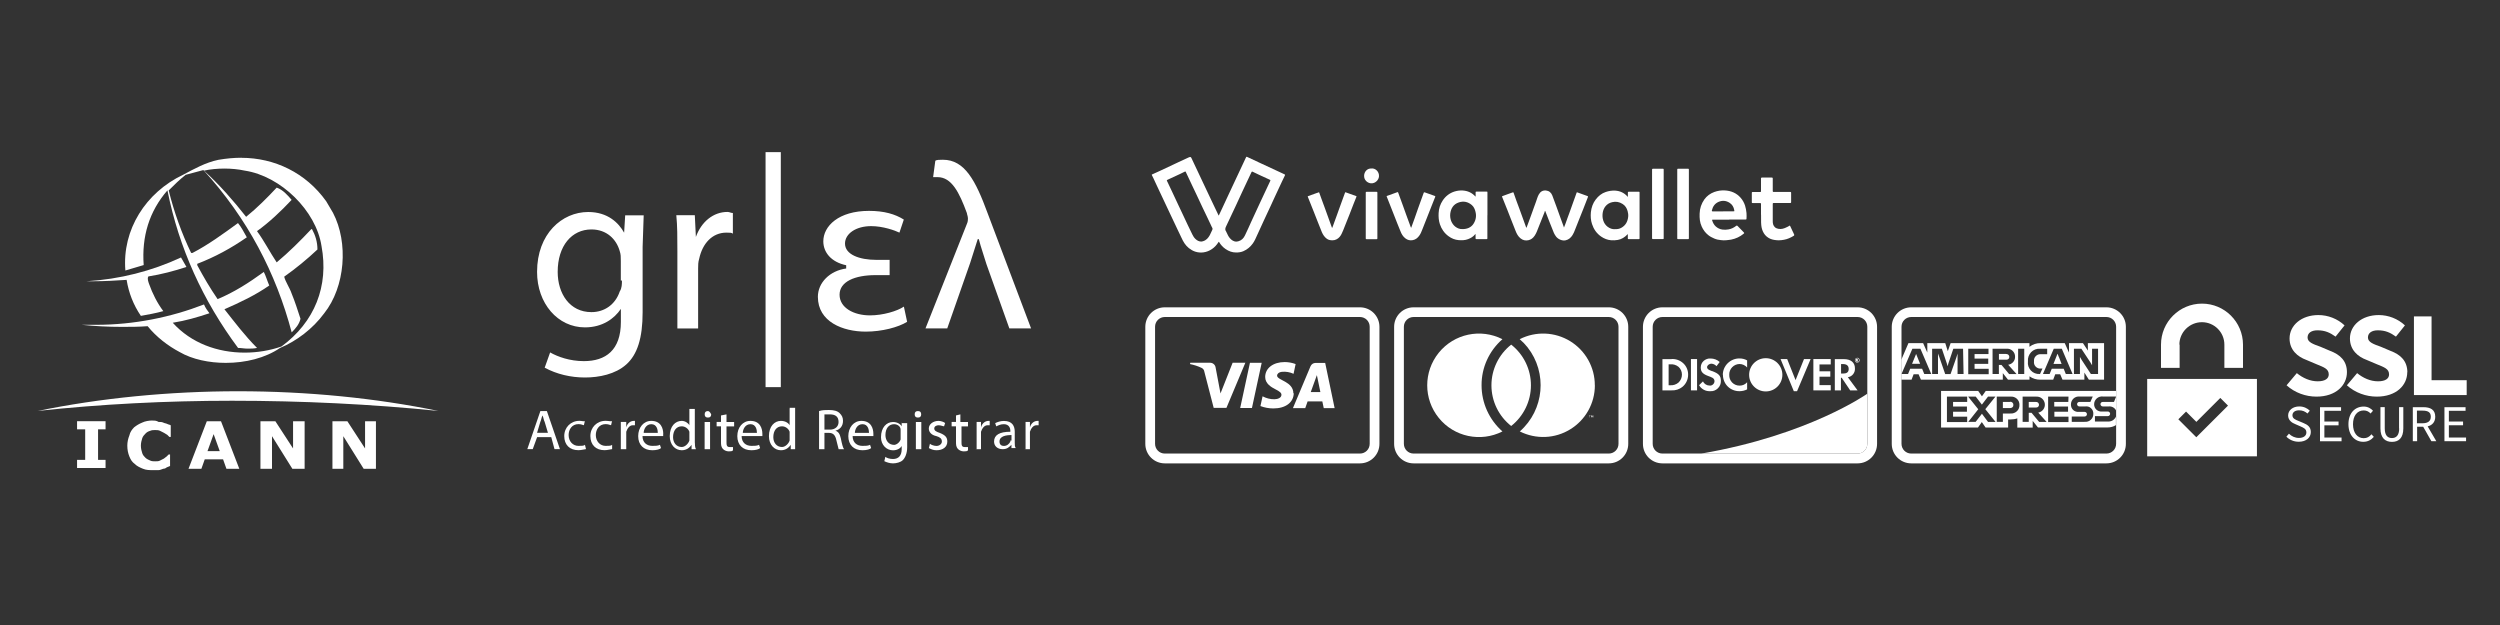 <?xml version="1.0" encoding="UTF-8"?>
<svg id="Layer_1" data-name="Layer 1" xmlns="http://www.w3.org/2000/svg" viewBox="0 0 400 100">
  <rect x="0" y="0" width="400" height="100" fill="#333333" stroke="none"/>
  <defs>
    <style>
      .cls-1, .cls-2 {
        fill: none;
      }

      .cls-3, .cls-4 {
        fill: #fff;
      }

      .cls-2 {
        opacity: 0;
      }

      .cls-4 {
        fill-rule: evenodd;
      }
    </style>
  </defs>
  <g id="cirrus-outline-large">
    <rect class="cls-1" x="223.06" y="49.16" width="37.47" height="24.98" rx="3.12" ry="3.12"/>
    <path class="cls-3" d="m257.4,50.72c.87,0,1.56.7,1.56,1.56v18.73c0,.87-.7,1.56-1.56,1.56h-31.22c-.87,0-1.56-.7-1.56-1.56v-18.73c0-.87.7-1.56,1.56-1.56,0,0,31.22,0,31.22,0Zm0-1.55h-31.22c-1.73,0-3.12,1.4-3.12,3.12v18.73c0,1.73,1.4,3.12,3.12,3.12h31.22c1.73,0,3.12-1.4,3.12-3.12v-18.73c0-1.73-1.4-3.12-3.12-3.12Z"/>
    <g>
      <g class="cls-2">
        <rect class="cls-3" x="226.68" y="51.65" width="30.21" height="19.99"/>
      </g>
      <path class="cls-3" d="m240.39,69.03c-3.48,1.77-7.74.87-10.19-2.17-2.46-3.03-2.46-7.38,0-10.42s6.7-3.94,10.19-2.17c-2.13,1.86-3.36,4.55-3.34,7.38,0,2.82,1.22,5.51,3.34,7.38Z"/>
      <path class="cls-3" d="m254.38,66.78v-.26h.12v-.05h-.27v.05h.11v.26h.05Zm.54,0v-.32h-.08l-.1.23-.09-.23h-.08v.32h.06v-.24l.09.21h.06l.08-.21v.24h.05-.02.01Z"/>
      <path class="cls-3" d="m255.18,61.65c0,2.87-1.49,5.54-3.94,7.04-2.44,1.51-5.5,1.63-8.07.34,3.91-3.45,4.45-9.37,1.23-13.47-.37-.47-.79-.9-1.25-1.29,2.57-1.31,5.63-1.18,8.08.32,2.45,1.51,3.95,4.18,3.94,7.06h0Z"/>
      <path class="cls-3" d="m241.79,68.16c-2-1.57-3.16-3.97-3.16-6.51s1.17-4.94,3.16-6.51c2,1.57,3.16,3.97,3.16,6.51s-1.17,4.93-3.16,6.51h0Z"/>
    </g>
  </g>
  <g id="discover-outline-large">
    <rect class="cls-1" x="262.87" y="49.16" width="37.47" height="24.98" rx="3.12" ry="3.12"/>
    <path class="cls-3" d="m297.21,50.72c.87,0,1.56.7,1.56,1.56v18.73c0,.87-.7,1.56-1.56,1.56h-31.22c-.87,0-1.56-.7-1.56-1.56v-18.73c0-.87.7-1.56,1.56-1.56,0,0,31.22,0,31.22,0Zm0-1.55h-31.22c-1.73,0-3.12,1.4-3.12,3.12v18.73c0,1.73,1.4,3.12,3.12,3.12h31.22c1.73,0,3.12-1.4,3.12-3.12v-18.73c0-1.73-1.4-3.12-3.12-3.12Z"/>
    <g>
      <path class="cls-3" d="m298.77,63v8.02c0,.87-.7,1.56-1.56,1.56h-25.04c17.24-2.95,26.6-9.59,26.6-9.59h0Z"/>
      <path class="cls-3" d="m267.42,57.46h-1.43v5h1.43c.65.04,1.29-.17,1.79-.58.56-.47.89-1.18.89-1.92.01-.7-.27-1.38-.79-1.85-.51-.47-1.21-.72-1.9-.66h.01,0Zm1.14,3.75c-.37.31-.85.47-1.33.43h-.25v-3.35h.25c.47-.05.96.1,1.33.4.36.32.55.77.55,1.25s-.2.94-.55,1.27h0Z"/>
      <rect class="cls-3" x="270.55" y="57.45" width=".98" height="5.01"/>
      <path class="cls-3" d="m273.92,59.38c-.59-.21-.79-.37-.79-.63s.3-.56.72-.56c.3.02.59.17.79.4l.51-.67c-.4-.37-.92-.56-1.47-.56-.4-.03-.79.12-1.09.38s-.47.65-.47,1.05c0,.69.31,1.05,1.22,1.38.24.08.46.17.68.29.18.11.3.3.3.52,0,.2-.09.39-.24.53-.15.13-.34.21-.54.18-.45,0-.87-.25-1.06-.67l-.63.61c.37.63,1.05,1,1.78.96.45.04.89-.13,1.22-.45.33-.31.51-.75.49-1.21,0-.8-.32-1.16-1.43-1.57h.01Z"/>
      <path class="cls-3" d="m275.67,59.97c0,.7.27,1.38.77,1.87s1.18.76,1.88.75c.43,0,.85-.1,1.22-.29v-1.14c-.3.34-.72.54-1.18.54-.46.01-.9-.17-1.22-.5s-.48-.77-.46-1.23c-.02-.45.15-.88.46-1.21.3-.32.73-.51,1.18-.52.47,0,.91.21,1.22.56v-1.14c-.37-.21-.79-.31-1.21-.31-.7-.01-1.38.26-1.89.76s-.79,1.16-.79,1.87h-.01.02Z"/>
      <polygon class="cls-3" points="287.29 60.82 285.95 57.45 284.89 57.45 287.01 62.59 287.53 62.59 289.7 57.45 288.64 57.45 287.29 60.82"/>
      <polygon class="cls-3" points="290.14 62.46 292.92 62.46 292.92 61.62 291.12 61.62 291.12 60.27 292.85 60.27 292.85 59.41 291.12 59.41 291.12 58.31 292.92 58.31 292.92 57.45 290.14 57.45 290.14 62.46"/>
      <path class="cls-3" d="m295.65,60.36c.7-.11,1.19-.72,1.14-1.43,0-.93-.65-1.47-1.77-1.47h-1.45v5h.98v-2.02h.12l1.36,2.02h1.18l-1.56-2.11h0Zm-.79-.6h-.29v-1.51h.29c.6,0,.93.25.93.79s-.34.73-.93.73h0Z"/>
      <path class="cls-3" d="m285.18,59.97c0,1.47-1.19,2.66-2.66,2.66s-2.66-1.19-2.66-2.66,1.19-2.66,2.66-2.66,2.66,1.19,2.66,2.66h0Z"/>
      <path class="cls-3" d="m297.21,57.68c.05-.02.09-.06.08-.12,0-.08-.06-.13-.17-.13h-.15v.45h.1v-.19l.14.19h.12l-.13-.2h.01-.01Zm-.1-.06h0v-.11h0s.08,0,.08.05.02.06-.06.06h-.02.01s0,0,0,0Z"/>
      <path class="cls-3" d="m297.16,57.25c-.1,0-.2.04-.27.12s-.11.17-.11.27c0,.21.17.38.38.38s.38-.17.38-.38c0-.11-.04-.21-.12-.29s-.18-.12-.29-.11h.01s.02,0,.02,0Zm.2.62c-.05.05-.12.09-.2.08-.08,0-.17-.04-.22-.09s-.09-.14-.08-.22c0-.08.04-.17.08-.22.05-.05.13-.1.22-.1.08,0,.16.04.21.1.05.05.08.14.08.22,0,.09-.04.17-.1.23h.01Z"/>
    </g>
  </g>
  <g id="americanexpress-outline-large">
    <rect class="cls-1" x="302.68" y="49.16" width="37.47" height="24.98" rx="3.12" ry="3.12"/>
    <path class="cls-3" d="m337.02,50.72c.87,0,1.56.7,1.56,1.56v18.73c0,.87-.7,1.56-1.56,1.56h-31.22c-.87,0-1.56-.7-1.56-1.56v-18.73c0-.87.7-1.56,1.56-1.56,0,0,31.22,0,31.22,0Zm0-1.55h-31.22c-1.73,0-3.12,1.4-3.12,3.12v18.73c0,1.73,1.4,3.12,3.12,3.12h31.22c1.73,0,3.12-1.4,3.12-3.12v-18.73c0-1.73-1.4-3.12-3.12-3.12Z"/>
    <g>
      <polygon class="cls-3" points="306.83 57.26 307.22 58.21 305.93 58.21 306.32 57.26 306.58 56.63 306.83 57.26"/>
      <path class="cls-3" d="m320.95,56.66h-1.11v.89h1.14c.13.02.25-.02.36-.11s.15-.21.15-.34-.05-.25-.16-.34c-.1-.08-.23-.12-.37-.1h-.01.01Zm0,0h-1.11v.89h1.14c.13.02.25-.02.36-.11s.15-.21.15-.34-.05-.25-.16-.34c-.1-.08-.23-.12-.37-.1h-.01.01Zm0,0h-1.11v.89h1.14c.13.02.25-.02.36-.11s.15-.21.15-.34-.05-.25-.16-.34c-.1-.08-.23-.12-.37-.1h-.01.01Zm8.53.6l-.28-.63h0l-.25.63-.38.96h1.28l-.37-.96Zm0,0l-.28-.63h0l-.25.63-.38.96h1.28l-.37-.96Zm-8.53-.6h-1.11v.89h1.14c.13.02.25-.02.36-.11s.15-.21.15-.34-.05-.25-.16-.34c-.1-.08-.23-.12-.37-.1h-.01.01Zm0,0h-1.11v.89h1.14c.13.02.25-.02.36-.11s.15-.21.15-.34-.05-.25-.16-.34c-.1-.08-.23-.12-.37-.1h-.01.01Zm8.53.6l-.28-.63h0l-.25.63-.38.96h1.28l-.37-.96Zm0,0l-.28-.63h0l-.25.63-.38.96h1.28l-.37-.96Zm-8.53-.6h-1.11v.89h1.14c.13.02.25-.02.36-.11s.15-.21.15-.34-.05-.25-.16-.34c-.1-.08-.23-.12-.37-.1h-.01.01Zm0,0h-1.11v.89h1.14c.13.02.25-.02.36-.11s.15-.21.15-.34-.05-.25-.16-.34c-.1-.08-.23-.12-.37-.1h-.01.01Zm8.53.6l-.28-.63h0l-.25.63-.38.96h1.28l-.37-.96Zm0,0l-.28-.63h0l-.25.63-.38.96h1.28l-.37-.96Zm-8.53-.6h-1.11v.89h1.14c.13.02.25-.02.36-.11s.15-.21.15-.34-.05-.25-.16-.34c-.1-.08-.23-.12-.37-.1h-.01.01Zm0,0h-1.11v.89h1.14c.13.02.25-.02.36-.11s.15-.21.15-.34-.05-.25-.16-.34c-.1-.08-.23-.12-.37-.1h-.01.01Zm8.53.6l-.28-.63h0l-.25.63-.38.96h1.28l-.37-.96Zm0,0l-.28-.63h0l-.25.63-.38.96h1.28l-.37-.96Zm-8.53-.6h-1.11v.89h1.14c.13.02.25-.02.36-.11s.15-.21.15-.34-.05-.25-.16-.34c-.1-.08-.23-.12-.37-.1h-.01.01Zm0,0h-1.11v.89h1.14c.13.02.25-.02.36-.11s.15-.21.15-.34-.05-.25-.16-.34c-.1-.08-.23-.12-.37-.1h-.01.01Zm8.53.6l-.28-.63h0l-.25.63-.38.96h1.28l-.37-.96Zm0,0l-.28-.63h0l-.25.63-.38.96h1.28l-.37-.96Zm-8.53-.6h-1.11v.89h1.14c.13.02.25-.02.36-.11s.15-.21.15-.34-.05-.25-.16-.34c-.1-.08-.23-.12-.37-.1h-.01.01Zm13.11-1.76v1.19l-.79-1.19h-2.23v1.51l-.68-1.51h-3.85c-.65-.02-1.29.19-1.8.59v-.59h-12.61l-.45,1.29-.41-1.29h-2.87v1.51l-.67-1.51h-2.35l-1.14,2.66v3.19h1.64l.33-.87h.79l.38.87h13.1v-1.05l.83,1.05h3.44v-.54c.51.37,1.12.55,1.74.54h2.05l.33-.87h.79l.37.87h3.5v-1.14l.72,1.14h2.43v-5.85h-2.59,0Zm-26.18,4.94l-.34-.84h-1.91l-.34.84h-1.05l1.74-4.04h1.29l1.73,4.04h-1.11Zm6.29,0h-.96v-3.27h0l-.19.62-.93,2.66h-.86l-.92-2.66-.23-.62h0v3.27h-.94v-4.04h1.56l.79,2.35.13.45h0l.12-.45.79-2.35h1.56l.08,4.04h0Zm4-3.19h-2.24v.73h2.19v.84h-2.19v.79h2.26v.86h-3.27v-4.07h3.24v.87h0Zm3.28,3.19l-1.21-1.45h-.42v1.45h-1.01v-4.04h2.21c.37-.04.72.08.98.32.27.25.42.59.41.96.02.64-.46,1.19-1.1,1.28l1.34,1.49h-1.22.02Zm2.43,0h-.98v-4.04h.98v4.04Zm2.52,0h-.06c-.53.03-1.04-.17-1.4-.56s-.54-.9-.47-1.43v-.05c-.05-.54.14-1.06.51-1.45s.89-.59,1.43-.55h1.14v.87h-1.05c-.3-.02-.59.11-.79.32-.21.21-.3.51-.27.8v.05c-.04.3.05.59.26.81s.49.34.79.32h.3l-.38.86h-.01s0,.01,0,.01Zm4.13,0l-.34-.84h-1.91l-.34.84h-1.07l1.73-4.04h1.29l1.72,4.04h-1.08Zm5.15,0h-1.14l-1.49-2.28-.26-.45h0v2.73h-.96v-4.04h1.19l1.44,2.18.27.46h0v-2.64h.96v4.04h-.02Zm-6.48-3.21h0l-.25.63-.38.96h1.28l-.38-.96-.25-.63h-.02Zm-8.29,0h-1.08v.89h1.14c.13.02.25-.02.36-.11s.15-.21.15-.34-.06-.25-.17-.33-.23-.12-.36-.1l-.04-.03h-.01s.01.02.01.02Zm0,0h-1.08v.89h1.14c.13.02.25-.02.36-.11s.15-.21.15-.34-.06-.25-.17-.33-.23-.12-.36-.1l-.04-.03h-.01s.01.02.01.02Zm8.54.61l-.25-.6h0l-.25.63-.38.96h1.28l-.38-.98h-.02Zm0,0l-.25-.6h0l-.25.63-.38.96h1.28l-.38-.98h-.02Zm-8.51-.59h-1.11v.89h1.14c.13.02.25-.02.36-.11s.15-.21.15-.34-.05-.25-.16-.34c-.1-.08-.23-.12-.37-.1h-.01.01Zm0,0h-1.11v.89h1.14c.13.02.25-.02.36-.11s.15-.21.15-.34-.05-.25-.16-.34c-.1-.08-.23-.12-.37-.1h-.01.01Zm8.53.6l-.28-.63h0l-.25.63-.38.96h1.28l-.37-.96Zm0,0l-.28-.63h0l-.25.63-.38.96h1.28l-.37-.96Zm-8.53-.6h-1.11v.89h1.14c.13.02.25-.02.36-.11s.15-.21.15-.34-.05-.25-.16-.34c-.1-.08-.23-.12-.37-.1h-.01.01Zm0,0h-1.11v.89h1.14c.13.02.25-.02.36-.11s.15-.21.15-.34-.05-.25-.16-.34c-.1-.08-.23-.12-.37-.1h-.01.01Zm8.53.6l-.28-.63h0l-.25.63-.38.96h1.28l-.37-.96Zm0,0l-.28-.63h0l-.25.63-.38.96h1.28l-.37-.96Zm-8.53-.6h-1.11v.89h1.14c.13.02.25-.02.36-.11s.15-.21.15-.34-.05-.25-.16-.34c-.1-.08-.23-.12-.37-.1h-.01.01Zm0,0h-1.11v.89h1.14c.13.02.25-.02.36-.11s.15-.21.15-.34-.05-.25-.16-.34c-.1-.08-.23-.12-.37-.1h-.01.01Zm8.53.6l-.28-.63h0l-.25.63-.38.96h1.28l-.37-.96Zm0,0l-.28-.63h0l-.25.63-.38.96h1.28l-.37-.96Zm-8.53-.6h-1.11v.89h1.14c.13.02.25-.02.36-.11s.15-.21.15-.34-.05-.25-.16-.34c-.1-.08-.23-.12-.37-.1h-.01.01Zm0,0h-1.11v.89h1.14c.13.02.25-.02.36-.11s.15-.21.15-.34-.05-.25-.16-.34c-.1-.08-.23-.12-.37-.1h-.01.01Zm0,0h-1.11v.89h1.14c.13.02.25-.02.36-.11s.15-.21.15-.34-.05-.25-.16-.34c-.1-.08-.23-.12-.37-.1h-.01.01Zm0,0h-1.11v.89h1.14c.13.02.25-.02.36-.11s.15-.21.15-.34-.05-.25-.16-.34c-.1-.08-.23-.12-.37-.1h-.01.01Zm0,0h-1.11v.89h1.14c.13.02.25-.02.36-.11s.15-.21.15-.34-.05-.25-.16-.34c-.1-.08-.23-.12-.37-.1h-.01.01Z"/>
      <path class="cls-3" d="m321.62,64.31h-1.15v.98h1.15c.13.01.26-.04.37-.13s.15-.22.15-.37c.01-.14-.04-.27-.14-.37s-.23-.15-.37-.13h0s0,.01,0,.01Zm0,0h-1.15v.98h1.15c.13.01.26-.04.37-.13s.15-.22.15-.37c.01-.14-.04-.27-.14-.37s-.23-.15-.37-.13h0s0,.01,0,.01Zm0,0h-1.15v.98h1.15c.13.01.26-.04.37-.13s.15-.22.15-.37c.01-.14-.04-.27-.14-.37s-.23-.15-.37-.13h0s0,.01,0,.01Zm4.12,0h-1.14v.89h1.14c.12.02.25-.02.34-.1.1-.08.15-.21.15-.33,0-.13-.05-.25-.14-.34-.1-.09-.23-.13-.36-.12h0Zm0,0h-1.14v.89h1.14c.12.02.25-.02.34-.1.1-.08.15-.21.15-.33,0-.13-.05-.25-.14-.34-.1-.09-.23-.13-.36-.12h0Zm-4.12,0h-1.15v.98h1.15c.13.01.26-.04.37-.13s.15-.22.15-.37c.01-.14-.04-.27-.14-.37s-.23-.15-.37-.13h0s0,.01,0,.01Zm0,0h-1.15v.98h1.15c.13.01.26-.04.37-.13s.15-.22.15-.37c.01-.14-.04-.27-.14-.37s-.23-.15-.37-.13h0s0,.01,0,.01Zm4.12,0h-1.14v.89h1.14c.12.02.25-.02.34-.1.1-.08.15-.21.15-.33,0-.13-.05-.25-.14-.34-.1-.09-.23-.13-.36-.12h0Zm12.49,0h-1.77c-.1-.01-.2.03-.27.09s-.12.17-.12.26.04.21.12.27c.08.08.17.11.28.1h.93c.49-.05.97.21,1.18.67v-2.24l-.34.84h-.01,0Zm-12.45,0h-1.17v.89h1.14c.12.02.25-.02.34-.1.1-.08.15-.21.15-.33,0-.13-.05-.25-.14-.34-.1-.09-.23-.13-.36-.12h.04-.01,0Zm-4.12,0h-1.19v.98h1.15c.13.01.26-.04.37-.13s.15-.22.15-.37c.01-.14-.04-.27-.14-.37s-.23-.15-.37-.13h.04s0,.01,0,.01Zm14.83-.86h2.08v-.9h-20.85l-.61.86-.6-.86h-5.94v5.85h5.91l.61-.87.6.87h3.61v-1.29h.4c.37,0,.72-.05,1.07-.17v1.48h2.46v-1.08l.84,1.05h11.17c.46,0,.91-.12,1.31-.37v-1.37c-.21.52-.74.84-1.3.79h-2.06v-.86h2.06c.21,0,.37-.17.37-.37s-.17-.37-.37-.37h-.92c-.34.04-.67-.08-.91-.3-.25-.23-.37-.56-.36-.89.01-.36.17-.68.43-.91s.62-.34.96-.3l.03.03h0s0-.01,0-.01Zm-21.74.86h-2.26v.73h2.22v.84h-2.22v.79h2.26v.86h-3.24v-4.07h3.24v.87h0Zm3.33,3.19l-.97-1.3-1.01,1.3h-1.18l1.6-2.02-1.62-2.02h1.22l.98,1.28.98-1.28h1.19l-1.62,2.01,1.64,2.04h-1.24.02Zm3.6-1.33h-1.22v1.33h-.98v-4.04h2.22c.37-.04.73.1,1,.34.27.25.42.61.41.97.02.38-.12.76-.4,1.02-.27.26-.65.4-1.04.37h.02,0Zm4.58,1.33l-1.21-1.45h-.45v1.45h-.98v-4.04h2.2c.67-.04,1.27.46,1.35,1.14s-.38,1.29-1.05,1.42l1.34,1.49h-1.22.01Zm4.68-3.19h-2.26v.73h2.21v.84h-2.19v.79h2.26v.86h-3.26v-4.07h3.26l-.03.86h.01s0,0,0,0Zm2.57,3.19h-2.03v-.86h2.06c.21,0,.37-.17.37-.37s-.17-.37-.37-.37h-.92c-.34.04-.67-.08-.91-.3-.25-.23-.37-.56-.36-.89,0-.37.15-.7.42-.95.26-.24.63-.36.98-.31h2.09l-.38.86h-1.74c-.1-.01-.2.03-.27.09s-.12.17-.12.26.04.21.12.27c.08.08.17.11.28.1h.94c.33-.04.66.05.9.29.25.22.37.55.36.88.01.37-.13.72-.4.96-.26.25-.63.37-.98.33h-.03v.02h0v-.02Zm-7.81-3.19h-1.09v.89h1.14c.12.02.25-.02.34-.1.1-.08.15-.21.15-.33,0-.13-.05-.25-.14-.34-.1-.09-.23-.13-.36-.12h-.04,0Zm-4.12,0h-1.12v.98h1.15c.13.01.26-.04.37-.13s.15-.22.15-.37c.01-.14-.04-.27-.14-.37s-.23-.15-.37-.13h-.04.01Zm0,0h-1.12v.98h1.15c.13.01.26-.04.37-.13s.15-.22.15-.37c.01-.14-.04-.27-.14-.37s-.23-.15-.37-.13h-.04.01Zm4.12,0h-1.09v.89h1.14c.12.02.25-.02.34-.1.1-.08.15-.21.15-.33,0-.13-.05-.25-.14-.34-.1-.09-.23-.13-.36-.12h-.04,0Zm0,0h-1.09v.89h1.14c.12.02.25-.02.34-.1.1-.08.15-.21.15-.33,0-.13-.05-.25-.14-.34-.1-.09-.23-.13-.36-.12h-.04,0Zm-4.12,0h-1.12v.98h1.15c.13.01.26-.04.37-.13s.15-.22.15-.37c.01-.14-.04-.27-.14-.37s-.23-.15-.37-.13h-.04.01Zm0,0h-1.12v.98h1.15c.13.01.26-.04.37-.13s.15-.22.15-.37c.01-.14-.04-.27-.14-.37s-.23-.15-.37-.13h-.04.01Zm4.12,0h-1.09v.89h1.14c.12.02.25-.02.34-.1.1-.08.15-.21.15-.33,0-.13-.05-.25-.14-.34-.1-.09-.23-.13-.36-.12h-.04,0Zm0,0h-1.09v.89h1.14c.12.02.25-.02.34-.1.1-.08.15-.21.15-.33,0-.13-.05-.25-.14-.34-.1-.09-.23-.13-.36-.12h-.04,0Zm-4.12,0h-1.12v.98h1.15c.13.01.26-.04.37-.13s.15-.22.15-.37c.01-.14-.04-.27-.14-.37s-.23-.15-.37-.13h-.04.01Z"/>
    </g>
  </g>
  <g id="visa-outline-large">
    <rect class="cls-1" x="183.24" y="49.16" width="37.47" height="24.98" rx="3.12" ry="3.12"/>
    <path class="cls-3" d="m217.59,50.72c.87,0,1.56.7,1.56,1.56v18.73c0,.87-.7,1.56-1.56,1.56h-31.22c-.87,0-1.56-.7-1.56-1.56v-18.73c0-.87.7-1.56,1.56-1.56h31.22-.01.01Zm0-1.55h-31.22c-1.73,0-3.12,1.4-3.12,3.12v18.73c0,1.73,1.4,3.12,3.12,3.12h31.22c1.73,0,3.12-1.4,3.12-3.12v-18.73c0-1.73-1.4-3.12-3.12-3.12h-.01.01Z"/>
    <path class="cls-3" d="m201.87,58.05l-1.56,7.23h-1.88l1.56-7.23h1.88Zm7.85,4.68l.98-2.71.56,2.71h-1.55,0Zm2.09,2.57h1.73l-1.51-7.23h-1.56c-.34,0-.65.21-.79.54l-2.81,6.69h1.97l.38-1.08h2.35l.23,1.08h0Zm-4.87-2.35c0-1.94-2.61-2.08-2.61-2.86,0-.25.25-.54.79-.6.63-.06,1.27.05,1.85.32l.33-1.56c-.56-.21-1.15-.32-1.75-.32-1.85,0-3.12.98-3.12,2.39,0,1.04.93,1.61,1.63,1.96s.98.59.97.89c0,.48-.58.7-1.12.71-.67.01-1.31-.16-1.9-.47l-.34,1.56c.66.25,1.37.38,2.07.38,1.96,0,3.25-.97,3.26-2.47m-7.74-4.85l-3.03,7.23h-2.04l-1.49-5.77c-.03-.27-.2-.52-.45-.63-.59-.28-1.21-.48-1.85-.61l.05-.21h3.17c.43,0,.8.31.87.73l.79,4.18,1.94-4.91h2.03s0-.01,0-.01Z"/>
  </g>
  <path id="Layer" class="cls-4" d="m343.55,60.63h17.56v12.38h-17.56v-12.38h0Zm4.98,6.45l2.88,2.88,5.07-5.06-1.23-1.23-3.83,3.83-1.65-1.65-1.23,1.23h-.02Zm.21-11.94v3.72h-2.98v-3.72c0-3.62,2.94-6.56,6.56-6.56s6.55,2.94,6.56,6.56v3.72h-2.98v-3.72c0-1.98-1.61-3.59-3.59-3.59s-3.61,1.61-3.61,3.59h.03,0Zm21.89,8.32c-1.7,0-3.44-.61-4.78-1.81l1.64-1.95c.95.78,2.13,1.31,3.34,1.31s1.77-.46,1.77-1.1c0-.89-.75-1.14-1.95-1.63l-1.63-.69c-1.42-.52-2.69-1.6-2.69-3.44,0-2.09,1.89-3.74,4.61-3.74,1.53,0,3.05.58,4.19,1.65l-1.44,1.8c-.88-.63-1.67-1.01-2.9-1.01-.95,0-1.58.41-1.58,1.15s.85,1.05,2.06,1.48l1.53.65c1.66.62,2.71,1.64,2.71,3.42,0,2.08-1.75,3.91-4.87,3.91h0Zm14.53-3.91c0,2.09-1.75,3.91-4.88,3.91-1.7,0-3.44-.61-4.78-1.81l1.64-1.95c.95.78,2.12,1.31,3.34,1.31s1.77-.46,1.77-1.1c0-.89-.75-1.14-1.95-1.63l-1.63-.69c-1.42-.52-2.68-1.6-2.68-3.44,0-2.09,1.89-3.74,4.61-3.74,1.53,0,3.05.58,4.19,1.65l-1.44,1.8c-.88-.63-1.67-1.01-2.9-1.01-.95,0-1.58.41-1.58,1.15s.85,1.05,2.06,1.48l1.53.65c1.67.62,2.7,1.64,2.72,3.42h0Zm9.51,1.27v2.39h-8.44v-12.59h2.82v10.21h5.61Zm-24.94,8.31c0,.87-.72,1.55-1.93,1.55-.8,0-1.48-.31-1.98-.81l.41-.48c.41.41.97.68,1.6.68.75,0,1.19-.36,1.19-.87,0-.58-.43-.75-.97-.99l-.78-.34c-.54-.21-1.17-.61-1.17-1.4,0-.83.75-1.44,1.79-1.44.69,0,1.29.29,1.68.68l-.37.45c-.37-.31-.78-.51-1.35-.51-.63,0-1.06.3-1.06.8,0,.53.51.71.97.9l.76.32c.67.27,1.21.63,1.21,1.44h0s0,0,0,0Zm2.16.87h2.76v.6h-3.45v-5.45h3.37v.58h-2.67v1.72h2.27v.6h-2.27v1.97h0Zm7.53-.53l.39.43c-.43.49-.96.79-1.68.79-1.35,0-2.38-1.05-2.38-2.82s1.03-2.82,2.45-2.82c.65,0,1.17.31,1.48.67l-.39.44c-.27-.3-.63-.49-1.09-.49-1.05,0-1.72.85-1.72,2.21s.68,2.23,1.72,2.23c.51,0,.89-.21,1.22-.61h0Zm4.43-.92v-3.41h.68v3.4c0,1.57-.76,2.16-1.82,2.16s-1.84-.61-1.84-2.16v-3.4h.69v3.41c0,1.14.49,1.54,1.15,1.54s1.16-.41,1.16-1.54h-.02Zm4.57-.34l1.39,2.38h-.79l-1.31-2.31h-.97v2.31h-.69v-5.44h1.7c1.11,0,1.89.39,1.89,1.53,0,.85-.49,1.36-1.21,1.54h0Zm.51-1.54c0-.72-.47-.97-1.32-.97h-.9v2.02h.9c.85,0,1.32-.34,1.32-1.05Zm2.88,3.33h2.76v.59h-3.46v-5.44h3.38v.58h-2.67v1.72h2.27v.59h-2.27v1.97h0Z"/>
  <g>
    <path class="cls-3" d="m184.31,27.92c.44-.2.87-.39,1.3-.59.96-.45,1.92-.89,2.87-1.35.56-.26,1.12-.52,1.68-.78.04-.02.09-.03.13-.05q.23-.1.33.12c.53,1.11,1.06,2.23,1.58,3.35.22.47.44.94.66,1.4.32.67.63,1.34.95,2.01.37.79.74,1.57,1.12,2.35.02.03.02.09.06.09.05,0,.05-.05.06-.08.18-.38.36-.77.54-1.15.29-.62.58-1.24.87-1.87.27-.57.53-1.14.8-1.71.58-1.24,1.16-2.47,1.74-3.71.12-.26.24-.52.36-.77.04-.1.1-.12.19-.07.73.34,1.45.68,2.18,1.02,1.26.59,2.53,1.18,3.79,1.76.1.04.11.09.07.17-.17.34-.33.68-.49,1.02-.38.8-.75,1.6-1.12,2.4-.23.49-.45.98-.68,1.48-.37.8-.75,1.6-1.12,2.4-.34.75-.69,1.5-1.03,2.25-.21.46-.4.92-.69,1.33-.39.55-.9.98-1.52,1.25-.37.16-.76.21-1.16.21-.62,0-1.17-.2-1.68-.55-.43-.29-.77-.66-1.03-1.1-.05-.09-.07-.09-.12,0-.27.43-.61.81-1.04,1.1-.41.28-.86.46-1.36.53-.45.06-.89.02-1.32-.12-.37-.12-.7-.32-1.01-.56-.55-.44-.9-1.02-1.18-1.65-.21-.46-.44-.9-.65-1.36-.38-.8-.76-1.61-1.14-2.41-.21-.45-.42-.89-.63-1.34-.38-.81-.76-1.61-1.14-2.42-.2-.43-.41-.87-.61-1.3-.19-.41-.37-.82-.58-1.22v-.09.02Zm7.86,10.72s.09,0,.13,0c.06-.01.12-.03.19-.05.52-.15.83-.52,1.08-.97.13-.25.23-.51.36-.76.09-.17.11-.31,0-.47-.07-.1-.11-.23-.16-.33-.46-.95-.89-1.91-1.36-2.85-.33-.68-.64-1.37-.96-2.05-.23-.49-.47-.98-.7-1.47-.34-.73-.69-1.46-1.03-2.19-.04-.09-.08-.08-.15-.04-.24.12-.48.25-.73.36-.69.31-1.38.63-2.07.96-.11.05-.09.1-.05.17.3.62.59,1.24.88,1.86.3.63.59,1.27.89,1.9.23.48.46.96.68,1.44.29.62.58,1.24.87,1.85.24.51.49,1.01.73,1.51.13.28.3.54.53.75.25.23.53.38.88.39h0Zm5.67,0s.09.02.13,0c.06-.03.13-.03.19-.04.5-.15.82-.49,1.03-.93.36-.73.68-1.48,1.02-2.22.37-.79.73-1.59,1.1-2.38.23-.5.47-1,.7-1.5.4-.87.81-1.74,1.22-2.6.06-.13.04-.17-.08-.22-.49-.22-.99-.45-1.48-.68-.41-.19-.81-.39-1.22-.58-.1-.05-.16-.06-.22.07-.23.52-.48,1.03-.73,1.55-.26.54-.51,1.09-.77,1.64-.34.74-.68,1.47-1.02,2.21-.51,1.09-1.01,2.18-1.54,3.27-.14.29-.2.54.01.81.04.05.05.11.08.17.15.32.29.64.53.91.28.32.61.53,1.04.55v-.02Z"/>
    <path class="cls-3" d="m250.22,36.45c.09-.24.18-.47.27-.7.1-.28.2-.56.3-.84.11-.29.21-.58.32-.87.1-.27.19-.54.29-.81.11-.32.23-.63.34-.95.17-.48.35-.97.52-1.45.02-.06.03-.08.11-.05.52.19,1.04.38,1.55.56.19.07.19.06.12.26-.23.58-.45,1.17-.68,1.75-.26.65-.51,1.29-.77,1.93-.19.48-.38.96-.57,1.44-.12.31-.24.62-.42.9-.26.41-.61.72-1.1.83-.53.12-1.19-.16-1.53-.6-.28-.37-.45-.78-.6-1.21-.13-.36-.28-.7-.42-1.05-.15-.38-.3-.77-.45-1.16-.09-.23-.18-.46-.27-.69-.09.04-.08.13-.1.2-.32.81-.64,1.63-.97,2.44-.18.46-.34.93-.62,1.34-.25.37-.58.63-1.02.72-.44.09-.85,0-1.22-.29-.41-.32-.64-.77-.82-1.24-.25-.63-.5-1.26-.75-1.9-.18-.45-.36-.91-.53-1.36-.24-.59-.47-1.18-.71-1.77-.05-.13-.1-.27-.16-.4-.03-.06,0-.08.05-.1.31-.11.62-.23.93-.34.24-.09.48-.17.73-.26.08-.03.11-.01.13.05.15.41.29.83.44,1.25.16.44.33.88.49,1.32.2.54.39,1.08.59,1.62.16.45.32.91.49,1.36,0,.02.03.04.04.06.02-.02.04-.03.04-.05.08-.2.16-.41.23-.62.1-.28.2-.56.31-.84.11-.29.21-.58.32-.88.1-.27.19-.54.29-.81.11-.32.23-.64.35-.96.14-.38.24-.79.44-1.15.26-.47.63-.7,1.16-.65.49.05.83.33,1.01.8.22.6.44,1.19.66,1.78.19.51.36,1.02.55,1.53.19.54.39,1.08.59,1.62.03.07.05.14.07.21h.03-.02Z"/>
    <path class="cls-3" d="m237.98,34.46v3.65c0,.12-.03.15-.15.15-.54,0-1.08,0-1.61,0-.1,0-.13-.03-.13-.13,0-.19,0-.39,0-.59,0-.03.02-.06-.02-.08-.03-.01-.05.02-.06.04-.29.37-.68.59-1.11.76-.49.19-1.01.2-1.52.16-.59-.05-1.14-.27-1.62-.63-.67-.49-1.12-1.14-1.38-1.92-.19-.58-.23-1.17-.2-1.77.03-.74.25-1.42.66-2.03.46-.69,1.09-1.18,1.89-1.43.43-.13.87-.19,1.31-.16.77.05,1.45.34,1.98.92.02.02.02.05.05.04.04-.01.03-.05.03-.07v-.59c0-.08.01-.12.11-.12.55,0,1.11,0,1.67,0,.12,0,.11.06.11.14v3.65Zm-4.03,2.19c.8.03,1.44-.28,1.8-.83.39-.6.51-1.26.32-1.97-.1-.4-.27-.78-.59-1.05-.61-.52-1.32-.67-2.08-.41-.87.29-1.26.98-1.36,1.8-.04.39,0,.8.15,1.18.15.36.36.66.65.89.34.27.74.41,1.1.39h0Z"/>
    <path class="cls-3" d="m260.46,31.49v-.68c0-.1.02-.13.12-.13h1.64c.1,0,.11.03.11.12v7.34c0,.09-.03.12-.12.12h-1.64c-.09,0-.12-.02-.12-.11,0-.2,0-.4,0-.6,0-.03.02-.06-.02-.08-.04-.01-.04.03-.05.05-.43.45-.93.76-1.54.87-.36.06-.72.08-1.07.05-.58-.05-1.11-.26-1.59-.59-.72-.5-1.19-1.18-1.46-2.01-.2-.61-.24-1.25-.18-1.88.08-.75.32-1.46.79-2.06.41-.53.92-.96,1.58-1.18.5-.17,1.01-.25,1.53-.22.78.05,1.45.36,1.97.96.01.01.02.02.05.04h-.01Zm-2.05,5.17c.37.02.69-.04.98-.2.7-.38,1.04-1,1.12-1.78.03-.31-.01-.61-.09-.9-.13-.48-.38-.88-.81-1.15-.52-.33-1.07-.43-1.67-.28-.88.2-1.39.9-1.51,1.71-.06.41-.04.84.1,1.25.13.39.36.72.67.96.36.28.78.43,1.21.4h0Z"/>
    <path class="cls-3" d="m276.67,35.15h-2.61c-.15,0-.15.01-.1.15.11.36.28.67.56.93.3.27.65.44,1.05.5.32.05.64.03.96-.02.49-.08.9-.29,1.28-.59.08-.06.12-.04.2.03.32.35.66.69,1,1.03.09.09.07.14-.02.21-.59.49-1.26.8-2.01.95-.26.05-.54.06-.81.1-.27.04-.55,0-.82-.02-.37-.03-.73-.11-1.08-.26s-.68-.32-.97-.56c-.46-.37-.79-.83-1.03-1.36-.15-.32-.24-.66-.29-1-.06-.35-.04-.7-.04-1.06.02-.84.28-1.6.76-2.28.4-.55.93-.94,1.58-1.18.56-.2,1.12-.29,1.72-.25.99.06,1.85.42,2.51,1.18.32.37.55.79.7,1.25.12.39.19.78.23,1.19.03.31.01.61,0,.91,0,.1-.04.12-.13.12h-2.62Zm-.97-1.34h1.66c.1,0,.19,0,.12-.14,0-.01,0-.03,0-.04-.08-.51-.33-.92-.76-1.19-.55-.35-1.15-.4-1.75-.14-.6.26-.93.75-1.07,1.37-.02.09,0,.15.13.15.55-.01,1.11,0,1.67,0h0Z"/>
    <path class="cls-3" d="m281.76,34.35v-1.71c0-.11-.02-.15-.15-.15-.39.01-.79,0-1.18,0-.1,0-.14-.02-.14-.13,0-.51,0-1.01,0-1.51,0-.11.03-.13.13-.13.4,0,.81,0,1.22,0,.1,0,.12-.03.12-.12,0-.68,0-1.36,0-2.04,0-.12.04-.15.15-.15.52,0,1.05,0,1.57,0,.12,0,.16.02.16.15,0,.66,0,1.32,0,1.98,0,.15.04.17.18.17.87,0,1.74,0,2.61,0,.12,0,.15.03.15.15,0,.48,0,.97,0,1.45,0,.13-.02.17-.17.17-.87,0-1.74,0-2.61,0-.13,0-.16.04-.16.16,0,.92,0,1.84,0,2.77,0,.36.07.69.35.95.16.15.34.2.54.25.49.1.94-.05,1.37-.27.13-.07.28-.12.4-.22.06-.04.09-.05.13.05.19.44.4.87.61,1.3.06.12.06.19-.06.27-.48.29-.98.52-1.53.62-.3.05-.6.1-.9.09-.46-.02-.92-.07-1.34-.26-.41-.19-.76-.48-1-.88-.24-.4-.37-.84-.41-1.31-.06-.6,0-1.19-.03-1.66h0Z"/>
    <path class="cls-3" d="m225.78,36.47c.19-.52.38-1.03.56-1.54.18-.52.36-1.04.54-1.55.3-.81.59-1.62.88-2.44.07-.2.08-.2.29-.13.5.18,1,.35,1.49.53.08.03.14.05.09.17-.2.47-.39.95-.57,1.43-.19.52-.4,1.03-.61,1.55-.29.73-.56,1.46-.86,2.18-.15.36-.27.72-.51,1.04-.26.36-.58.62-1.02.71-.44.09-.84,0-1.21-.29-.38-.3-.61-.69-.78-1.14-.17-.44-.35-.87-.53-1.31-.17-.43-.33-.87-.51-1.3-.16-.41-.32-.81-.48-1.22-.23-.58-.45-1.15-.68-1.72-.02-.05-.02-.06.04-.09.55-.2,1.11-.4,1.66-.6.08-.03.11-.02.14.07.25.7.52,1.4.77,2.11.19.52.37,1.04.56,1.56s.38,1.04.57,1.55c.05.13.08.27.16.4h.01Z"/>
    <path class="cls-3" d="m213.17,36.44c.11-.31.22-.61.33-.91.15-.39.3-.79.43-1.18.11-.33.23-.66.35-.98.23-.63.45-1.28.69-1.9.08-.22.17-.43.24-.65.02-.07.04-.07.1-.05.55.2,1.11.4,1.67.6.11.04.05.11.03.16-.14.37-.29.73-.44,1.1-.22.56-.43,1.12-.65,1.68-.25.65-.51,1.29-.77,1.93-.16.4-.31.82-.51,1.21-.18.35-.43.66-.79.84-.19.1-.41.16-.64.16-.34,0-.65-.05-.92-.25-.37-.27-.61-.64-.79-1.05-.21-.49-.39-1-.6-1.5-.24-.58-.45-1.16-.68-1.73-.32-.81-.65-1.62-.97-2.43-.03-.07-.02-.09.05-.11.45-.16.89-.32,1.33-.48.11-.04.23-.06.34-.12.08-.04.09,0,.11.05.13.37.27.74.4,1.11.16.45.33.89.49,1.33.19.53.38,1.05.57,1.58.18.51.37,1.02.55,1.53,0,.02.01.06.06.06h0Z"/>
    <path class="cls-3" d="m264.33,32.64v-5.48c0-.12.03-.16.16-.16.53,0,1.05,0,1.58,0,.1,0,.12.03.12.12v11.01c0,.1-.02.13-.12.12-.53,0-1.07,0-1.6,0-.12,0-.14-.04-.14-.15v-5.48h0Z"/>
    <path class="cls-3" d="m270.22,32.62v5.47c0,.13-.02.18-.17.17-.52-.01-1.05,0-1.57,0-.1,0-.12-.03-.12-.12v-11.01c0-.1.02-.13.12-.13.53,0,1.07,0,1.6,0,.13,0,.14.04.14.15v5.47Z"/>
    <path class="cls-3" d="m220.38,34.46v3.65c0,.13-.03.16-.16.16-.52,0-1.05,0-1.57,0-.11,0-.13-.03-.13-.13v-7.33c0-.1.03-.12.13-.12h1.6c.1,0,.13.02.13.13v3.65h0Z"/>
    <path class="cls-3" d="m219.45,26.95c.66-.04,1.22.54,1.19,1.24-.02.55-.55,1.19-1.29,1.14-.52-.04-1.15-.49-1.09-1.28.04-.56.47-1.13,1.18-1.09Z"/>
  </g>
  <path class="cls-3" d="m16.89,67.39h-4.56v1.3h1.3v4.89h-1.3v1.3h4.56v-1.3h-1.2v-4.89h1.2v-1.3Zm7.5-.11c-.54,0-1.2.11-1.63.33-.54.22-.87.43-1.3.76-.33.33-.65.76-.76,1.3-.22.54-.33,1.09-.33,1.63,0,.65.11,1.2.33,1.74s.43.87.87,1.2c.33.33.76.54,1.3.76s.98.22,1.63.22h.87c.22,0,.43-.11.76-.22.22,0,.43-.11.54-.22.22-.11.33-.11.54-.22v-1.85h-.22l-.33.33c-.11.11-.33.22-.43.33l-.65.33c-.22.11-.43.11-.76.11-.22,0-.54,0-.76-.11s-.54-.22-.76-.43-.43-.43-.54-.76-.22-.76-.22-1.2.11-.87.22-1.2.33-.54.54-.76.43-.33.76-.43c.22-.11.54-.11.76-.11s.54,0,.76.11l.65.33c.22.11.33.22.54.33l.33.33h.22v-1.85c-.11-.11-.33-.11-.54-.22s-.43-.11-.65-.22-.43-.11-.76-.11c-.33-.22-.65-.22-.98-.22m10.98.11h-2.28l-2.93,7.61h2.06l.54-1.52h2.93l.54,1.52h2.06s-2.93-7.61-2.93-7.61Zm-2.17,4.78l.98-2.72.98,2.72h-1.96Zm15.54-4.78h-1.85v4.35l-2.83-4.35h-2.39v7.61h1.85v-5.22l3.26,5.22h1.96v-7.61m11.52,0h-1.85v4.35l-2.83-4.35h-2.39v7.61h1.74v-5.22l3.26,5.22h1.96v-7.61h.11Zm-21.62-42.16c-1.2,0-2.39.11-3.69.33-2.06.43-3.8,1.41-5.65,2.39-5.98,2.83-9.78,8.8-9.24,15.32l2.93-.87c-.33-4.56.87-8.58,3.8-11.95,1.85,9.24,5.65,17.6,11.3,25.21.54,0,.98.11,1.52.11s.98,0,1.52-.11c-1.96-1.96-3.59-4.13-5.22-6.19,2.5-1.09,5-2.28,7.17-3.8-.33-.76-.54-1.52-.87-2.17-2.39,1.74-4.78,3.26-7.39,4.35-1.2-1.74-2.28-3.59-3.26-5.43v-.22c2.83-1.09,5.43-2.5,7.93-4.24-.43-.76-.87-1.63-1.41-2.28-2.39,1.74-4.78,3.48-7.28,4.78h-.22c-1.52-3.15-2.72-6.52-3.59-10,.87-.87,1.74-1.74,2.72-2.5l2.83-.76c7.06,7.72,11.63,16.52,14.13,25.97.65-.65,1.2-1.3,1.41-2.17-.43-1.3-.87-2.72-1.41-4.02-.33-.98-.98-1.85-1.2-2.72,1.87-1.32,3.65-2.78,5.32-4.35,0-1.2-.33-2.28-.87-3.26h-.11c-1.74,1.85-3.59,3.69-5.54,5.32-1.09-1.63-1.96-3.37-3.15-5,1.96-1.41,3.8-3.15,5.54-5-.65-.76-1.41-1.63-2.39-1.96-1.52,1.63-3.15,3.26-4.89,4.67-2.06-2.61-4.24-5.11-6.74-7.39.98-.22,2.17-.33,3.26-.33s2.28.11,3.26.33c5.76.87,11.41,6.41,12.28,12.06,1.2,6.41-1.09,12.17-6.41,16.08-1.85.65-3.91.98-5.87.98-4.35,0-8.58-1.52-11.52-4.78,2.06-.33,3.91-.87,5.87-1.52-.33-.43-.65-.87-.87-1.41-5.32,2.06-11.19,3.26-17.28,3.26h-2.28c2.13.22,4.27.33,6.41.33,1.41,0,2.72,0,4.13-.11,1.41,1.74,3.26,3.15,5.11,4.13,2.06,1.2,4.78,1.74,7.39,1.74,3.15,0,6.3-.76,8.69-2.39,2.61-1.09,5.22-3.04,7.06-5.54,3.37-4.24,3.91-11.3,1.41-16.08l-1.09-1.85c-3.26-4.56-8.26-6.95-13.58-6.95Z"/>
  <path class="cls-3" d="m28.95,41.2c-4.67,2.17-9.78,3.48-15.1,3.8h1.09c1.85,0,3.59-.11,5.32-.22.33,2.06,1.09,4.02,2.28,5.76,1.2-.22,2.39-.43,3.59-.76-.98-1.3-1.74-2.83-2.28-4.35-.11-.33-.33-.87-.11-1.2,2.06-.33,4.13-.87,6.09-1.52l-.87-1.52m9.13,21.41c-10.98,0-22.06,1.09-32.06,3.15,10.11-1.09,20.54-1.63,31.08-1.63,11.19,0,22.28.54,33.03,1.63-10-2.06-20.97-3.15-32.06-3.15"/>
  <path class="cls-3" d="m87.5,65.77h-1.04l-2.09,6.09h.87l.7-1.92h2.26l.52,1.92h.87s-2.09-6.09-2.09-6.09Zm-1.57,3.48h0l.52-1.74c.17-.35.17-.7.35-1.04h0c.17.35.17.7.35,1.04l.52,1.74h-1.74Zm7.66,1.92c-.17.17-.52.17-1.04.17-.87,0-1.57-.7-1.57-1.74,0-.87.52-1.74,1.57-1.74.52,0,.7.17.87.17l.17-.7c0,.17-.52,0-.87,0-1.39,0-2.44,1.04-2.44,2.44s.87,2.26,2.26,2.26c.52,0,1.04-.17,1.22-.17,0,0-.17-.7-.17-.7Zm4.35,0c-.17.17-.52.17-1.04.17-.87,0-1.57-.7-1.57-1.74,0-.87.52-1.74,1.57-1.74.52,0,.7.17.87.17l.17-.7c0,.17-.52,0-1.04,0-1.39,0-2.44,1.04-2.44,2.44s.87,2.26,2.26,2.26c.52,0,1.04-.17,1.22-.17,0,0,0-.7,0-.7Zm1.39.7h.87v-2.79c.17-.52.52-1.04,1.04-1.04h.35v-.7h-.17c-.52,0-1.04.35-1.22,1.04h0v-.87h-.87v4.35Zm6.79-2.44c0-.87-.35-2.09-1.92-2.09-1.22,0-2.09,1.04-2.09,2.44s.87,2.26,2.26,2.26c.7,0,1.22-.17,1.39-.35l-.17-.52c-.35.17-.7.17-1.22.17-.87,0-1.57-.52-1.57-1.57h3.31s0-.35,0-.35Zm-3.13-.17c0-.52.35-1.39,1.22-1.39s1.04.87,1.04,1.39h-2.26Zm8.18,1.57v-5.4h-.87v2.61h0c-.17-.35-.7-.7-1.22-.7-1.04,0-1.92.87-1.92,2.44,0,1.39.87,2.26,1.92,2.26.7,0,1.22-.35,1.57-.87h0v.7h.7c-.17-.35-.17-.7-.17-1.04Zm-.87-.7v.35c-.17.52-.7,1.04-1.22,1.04-.87,0-1.39-.7-1.39-1.57,0-1.04.52-1.74,1.39-1.74.52,0,1.04.35,1.22.87v.35s0,.7,0,.7Zm2.44-2.61h.87v4.35h-.87v-4.35Z"/>
  <path class="cls-3" d="m113.27,65.77c-.35,0-.52.17-.52.52s.17.52.52.52.52-.17.52-.52c-.17-.35-.35-.52-.52-.52Zm2.09.7v1.04h-.7v.7h.7v2.44c0,.52,0,.87.35,1.22.17.17.52.35.87.35s.52,0,.7-.17v-.52h-.52c-.52,0-.52-.35-.52-.87v-2.44h1.22v-.7h-1.22v-1.22s-.87.17-.87.17Zm6.62,3.31v-.35c0-.87-.35-2.09-1.92-2.09-1.22,0-2.09,1.04-2.09,2.44s.87,2.26,2.26,2.26c.7,0,1.22-.17,1.39-.35l-.17-.52c-.35.17-.7.17-1.22.17-.87,0-1.57-.52-1.57-1.57,0,0,3.31,0,3.31,0Zm-3.13-.52c0-.52.35-1.39,1.22-1.39s1.04.87,1.04,1.39h-2.26Zm7.49-3.83v2.61h0c-.17-.35-.7-.7-1.39-.7-1.04,0-1.92.87-1.92,2.44,0,1.39.87,2.26,1.92,2.26.7,0,1.22-.35,1.57-.87h0v.7h.7v-6.62h-.87v.17Zm0,4.7v.35c-.17.52-.7,1.04-1.22,1.04-.87,0-1.39-.7-1.39-1.57,0-1.04.52-1.74,1.39-1.74.52,0,1.04.35,1.22.87v.35s0,.7,0,.7Zm4.7,1.74h.87v-2.61h.7c.7,0,1.04.35,1.22,1.22l.35,1.39h.87c-.17-.17-.35-.87-.52-1.74-.17-.7-.35-1.04-.87-1.22h0c.7-.17,1.22-.7,1.22-1.57,0-.52-.17-.87-.52-1.22s-.87-.52-1.74-.52c-.52,0-1.04,0-1.57.17,0,0,0,6.09,0,6.09Zm.87-5.57h.87c.87,0,1.39.35,1.39,1.22,0,.7-.52,1.22-1.39,1.22h-.87v-2.44Zm7.83,3.48v-.35c0-.87-.35-2.09-1.92-2.09-1.22,0-2.09,1.04-2.09,2.44s.87,2.26,2.26,2.26c.7,0,1.22-.17,1.39-.35l-.17-.52c-.35.17-.7.17-1.22.17-.87,0-1.57-.52-1.57-1.57,0,0,3.31,0,3.31,0Zm-2.96-.52c0-.52.35-1.39,1.22-1.39s1.04.87,1.04,1.39h-2.26Zm7.49-1.74v.7h0c-.17-.35-.7-.7-1.39-.7-1.04,0-1.92.87-1.92,2.44,0,1.22.87,2.09,1.92,2.09.7,0,1.22-.35,1.39-.7h0v.52c0,1.04-.52,1.57-1.39,1.57-.52,0-1.04-.17-1.22-.35l-.17.7c.35.17.87.35,1.39.35s1.22-.17,1.57-.52.7-1.04.7-2.09v-3.83h-.87v-.17Zm-.17,2.44v.35c-.17.52-.7.87-1.04.87-.87,0-1.39-.7-1.39-1.57,0-1.04.52-1.74,1.39-1.74.52,0,1.04.35,1.04.87v.35s0,.87,0,.87Zm2.44-2.44h.87v4.35h-.87v-4.35Z"/>
  <path class="cls-3" d="m146.87,65.77c-.35,0-.52.17-.52.52s.17.52.52.52.52-.17.52-.52-.17-.52-.52-.52Zm1.74,5.92c.35.17.7.35,1.22.35,1.04,0,1.74-.52,1.74-1.39,0-.7-.35-1.04-1.22-1.39-.52-.17-.87-.35-.87-.7s.35-.52.7-.52.7.17.87.17l.17-.52c-.17-.17-.7-.35-1.04-.35-.87,0-1.57.52-1.57,1.22,0,.52.35,1.04,1.22,1.22.52.17.87.35.87.87,0,.35-.35.7-.87.7-.35,0-.87-.17-1.04-.35,0,0-.17.7-.17.7Zm4.35-5.22v1.04h-.7v.7h.7v2.44c0,.52,0,.87.35,1.22.17.17.52.35.87.35s.52,0,.7-.17v-.52h-.52c-.52,0-.52-.35-.52-.87v-2.44h1.04v-.7h-1.22v-1.22s-.7.17-.7.17Zm3.13,5.4h.87v-2.79c.17-.52.52-1.04,1.04-1.04h.35v-.7h-.17c-.52,0-1.04.35-1.22,1.04h0v-.87h-.7v4.35h-.17Zm6.27-1.04v-1.74c0-.87-.35-1.74-1.74-1.74-.52,0-1.04.17-1.39.35l.17.52c.35-.17.7-.35,1.22-.35.87,0,1.04.7,1.04,1.04v.17c-1.74,0-2.61.52-2.61,1.57,0,.7.52,1.22,1.39,1.22.7,0,1.04-.35,1.39-.7h0v.52h.7c-.17-.17-.17-.52-.17-.87Zm-.7-.35v.17c-.17.35-.52.7-1.04.7-.35,0-.7-.17-.7-.7,0-.87,1.04-1.04,1.92-1.04v.87h-.17Zm2.26,1.39h.87v-2.79c.17-.52.52-1.04,1.04-1.04h.35v-.7h-.17c-.52,0-1.04.35-1.22,1.04h0v-.87h-.7v4.35h-.17Zm-63.89-37.43l-.17,2.79h0c-.87-1.57-2.61-3.31-5.75-3.31-4.18,0-8.18,3.48-8.18,9.58,0,5.05,3.31,8.88,7.66,8.88,2.79,0,4.7-1.39,5.75-2.96h0v2.09c0,4.53-2.44,6.27-5.92,6.27-2.26,0-4.18-.7-5.4-1.39l-.87,2.44c1.92,1.04,4.18,1.57,6.44,1.57s4.87-.52,6.62-2.09,2.61-4.18,2.61-8.36v-10.45l.17-5.05h-2.96Zm-.52,10.45c0,.52,0,1.22-.35,1.74-.7,2.09-2.44,3.31-4.53,3.31-3.48,0-5.4-2.96-5.4-6.44,0-4.18,2.26-6.79,5.4-6.79,2.44,0,4,1.57,4.53,3.48.17.52.17.87.17,1.57v3.13h.17Zm8.88,7.66h3.31v-9.58c0-.52,0-1.04.17-1.57.52-2.44,2.09-4.18,4.35-4.18.52,0,.87,0,1.04.17v-3.31c-.35,0-.52-.17-.87-.17-2.26,0-4.18,1.57-5.05,4h0l-.17-3.48h-2.96c.17,1.74.17,3.48.17,5.75,0,0,0,12.36,0,12.36Zm36.21-3.48c-1.04.7-3.31,1.39-5.4,1.39-2.61,0-4.87-1.22-4.87-3.31s2.44-3.13,5.75-3.13h2.26v-2.44h-2.09c-2.79,0-5.05-.87-5.05-2.61,0-1.57,1.74-2.79,4.18-2.79,1.92,0,3.83.7,4.53,1.04l.7-2.09c-1.39-.87-3.13-1.39-5.57-1.39-4.87,0-7.31,2.44-7.31,4.87,0,1.74,1.22,3.31,3.66,3.83v.52c-2.61.35-4.53,2.26-4.53,4.53,0,4,4,5.57,7.66,5.57,2.61,0,5.22-.7,6.62-1.57,0,0-.52-2.44-.52-2.44Z"/>
  <path class="cls-3" d="m161.49,52.54h3.48l-6.96-18.45c-1.92-5.22-3.66-8.53-7.14-8.53-.52,0-1.04,0-1.22.17l-.35,2.61h.7c2.26,0,3.48,2.44,4.7,5.75,0,.17.17.52.17.87,0,.17,0,.52-.17.87l-6.62,16.71h3.48l3.66-10.45,1.22-3.83h.17c.35,1.39.87,2.79,1.22,4l3.66,10.27Zm-39-28.2v37.6h2.44V24.34h-2.44Z"/>
</svg>